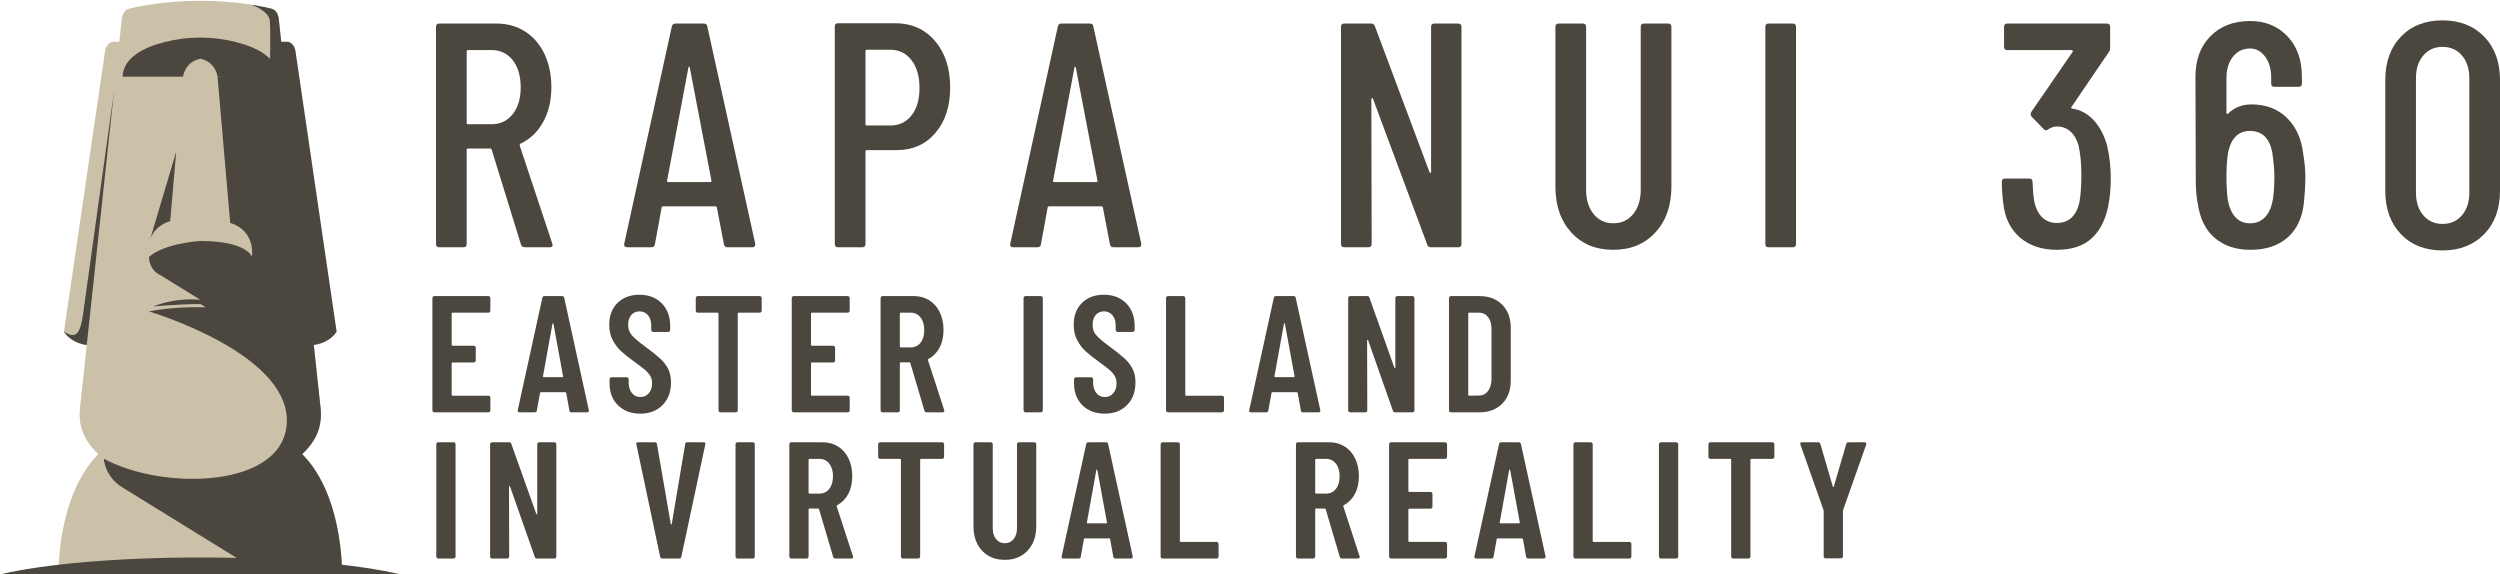 <?xml version="1.0" encoding="utf-8"?>
<!-- Generator: Adobe Illustrator 16.0.0, SVG Export Plug-In . SVG Version: 6.00 Build 0)  -->
<svg version="1.2" baseProfile="tiny" xmlns="http://www.w3.org/2000/svg" xmlns:xlink="http://www.w3.org/1999/xlink" x="0px"
	 y="0px" width="1570.743px" height="360.899px" viewBox="0 0 1570.743 360.899" xml:space="preserve">
<g id="Calque_2" display="none">
	<rect x="-367.205" y="-121.5" display="inline" fill="#4B463E" width="975" height="770"/>
</g>
<g id="Calque_1">
	<g>
		<g>
			<path fill="#CBC1A9" d="M125.839,273.465c-91.366-25.073-89.086,87.434-89.086,87.434h89.086h89.085
				C214.924,360.899,217.204,248.392,125.839,273.465z"/>
			<path fill="#4B463E" d="M214.924,360.899c0,0,1.617-79.923-52.578-90.031l-97.076,17.299c0,0,0.228,11.13,11.878,18.222
				c8.028,4.887,58.022,35.773,88.336,54.51H214.924z"/>
			<g>
				<path fill="#CBC1A9" d="M79.681,26.211h-8.229c-2.648,0-4.926,2.49-5.431,5.939L40.172,208.398c0,0,7.218,13.104,29.251,7.056
					C91.458,209.406,79.681,26.211,79.681,26.211z"/>
				<path fill="#4B463E" d="M67.45,215.954l4.098-157.745L51.949,199.005c-1.92,12.03-5.147,13.03-10.412,10.182
					c-0.851-0.461-1.365-0.789-1.365-0.789S46.957,220.714,67.45,215.954z"/>
				<path fill="#CBC1A9" d="M201.456,256.677L175.128,11.675c-0.334-3.113-2.125-5.603-4.455-6.179
					c-7.019-1.734-23.085-4.988-44.834-4.988c-21.749,0-37.816,3.254-44.835,4.988c-2.331,0.576-4.121,3.065-4.456,6.179
					L50.222,256.677c-0.689,6.408,0.471,12.952,3.325,18.202c13.867,25.514,52.5,27.595,66.841,27.453
					c3.636-0.037,7.265-0.037,10.9,0c14.343,0.142,52.976-1.939,66.842-27.453C200.985,269.628,202.144,263.085,201.456,256.677z"/>
				<path fill="#4B463E" d="M103.058,26.517c-12.501,3.246-25.577,9.537-26.036,21.669h37.99c0,0,0.949-9.249,10.827-11.273
					c9.877,2.024,10.828,11.273,10.828,11.273h37.989c-0.458-12.132-13.535-18.423-26.036-21.669
					C133.694,22.642,117.983,22.642,103.058,26.517z"/>
				<path fill="#4B463E" d="M175.128,11.675c-0.334-3.113-2.125-5.603-4.455-6.179c-2.863-0.707-7.231-1.667-12.876-2.556
					c3.271,1.197,11.277,4.67,11.729,10.104c0.571,6.838,0.064,31.596,0.064,31.596l-32.924,3.545l7.978,91.935
					c0,0,10.713,2.276,13.249,13.687c0.483,2.18,0.67,4.693,0.428,7.587c0,0-2.851-9.972-32.482-9.972c0,0-21.939,1.14-32.229,9.972
					c0,0-0.38,8.104,7.471,11.651l24.757,15.322c0,0-14.246-1.899-29.632,4.179c0,0,15.997-1.52,29.811-1.52l3.241,2.09
					c0,0-19.16-0.855-35.65,2.563c0,0,86.619,25.612,86.619,68.414c0,42.791-77.717,44.571-114.957,24.073
					c17.465,13.005,43.823,14.275,55.118,14.164c3.636-0.037,7.265-0.037,10.9,0c14.343,0.142,52.976-1.939,66.842-27.453
					c2.854-5.25,4.014-11.794,3.325-18.202L175.128,11.675z"/>
				<path fill="#4B463E" d="M171.998,26.211h8.228c2.648,0,4.926,2.49,5.433,5.939l25.849,176.247c0,0-7.219,13.104-29.253,7.056
					C160.219,209.406,171.998,26.211,171.998,26.211z"/>
				<path fill="#4B463E" d="M106.925,138.981c0,0-9.176,1.957-12.552,11.299l-0.005,0.003l16.36-55.117L106.925,138.981z"/>
			</g>
			<path fill="#4B463E" d="M65.271,288.168c0,0,4.723,21.957,55.629,19.677c50.906-2.277,70.281-19.817,68.889-22.476h-1.077
				c0,0-19.627,12.662-51.792,15.828S71.375,294.321,65.271,288.168z"/>
			<path fill="#4B463E" d="M251.676,360.899c-26.889-6.406-73.208-10.636-125.837-10.636c-52.63,0-98.948,4.229-125.839,10.636
				H251.676z"/>
		</g>
	</g>
	<g>
		<path fill="#4B463E" d="M327.357,153.739l-18.473-59.831c-0.136-0.401-0.403-0.603-0.803-0.603h-14.055
			c-0.536,0-0.803,0.27-0.803,0.804v59.229c0,1.34-0.672,2.007-2.007,2.007h-15.261c-1.338,0-2.007-0.667-2.007-2.007V16.813
			c0-1.34,0.669-2.011,2.007-2.011h35.939c6.827,0,12.85,1.678,18.069,5.021c5.22,3.346,9.266,8.067,12.147,14.154
			c2.877,6.092,4.317,13.019,4.317,20.781c0,8.433-1.742,15.76-5.221,21.987c-3.483,6.22-8.232,10.74-14.256,13.551
			c-0.403,0.401-0.536,0.802-0.403,1.202l20.48,61.642l0.201,0.801c0,0.939-0.601,1.406-1.805,1.406h-15.663
			C328.561,155.346,327.755,154.813,327.357,153.739z M293.224,32.272v44.974c0,0.536,0.267,0.803,0.803,0.803h14.857
			c5.486,0,9.904-2.108,13.249-6.327c3.344-4.216,5.021-9.801,5.021-16.765c0-7.227-1.678-12.95-5.021-17.164
			c-3.345-4.219-7.763-6.323-13.249-6.323h-14.857C293.491,31.47,293.224,31.737,293.224,32.272z"/>
		<path fill="#4B463E" d="M454.843,153.54l-4.417-23.09c0-0.266-0.099-0.467-0.302-0.603c-0.2-0.133-0.435-0.199-0.701-0.199
			h-32.728c-0.271,0-0.503,0.066-0.702,0.199c-0.2,0.136-0.303,0.337-0.303,0.603l-4.214,23.09
			c-0.136,1.204-0.872,1.806-2.209,1.806h-15.262c-0.67,0-1.172-0.199-1.504-0.603c-0.335-0.4-0.436-0.933-0.303-1.604
			l29.916-136.53c0.269-1.203,1.004-1.807,2.211-1.807h17.867c1.337,0,2.075,0.604,2.211,1.807l30.115,136.53v0.4
			c0,1.204-0.603,1.806-1.807,1.806h-15.661C455.849,155.346,455.109,154.743,454.843,153.54z M419.708,114.387h26.702
			c0.403,0,0.604-0.265,0.604-0.803L433.362,42.31c-0.136-0.266-0.271-0.401-0.403-0.401c-0.134,0-0.27,0.136-0.399,0.401
			l-13.455,71.274C419.104,114.122,419.306,114.387,419.708,114.387z"/>
		<path fill="#4B463E" d="M587.455,25.746c6.355,7.43,9.537,17.168,9.537,29.211c0,11.78-3.081,21.286-9.237,28.51
			c-6.157,7.229-14.254,10.842-24.292,10.842h-18.873c-0.538,0-0.806,0.271-0.806,0.804v58.226c0,1.34-0.67,2.007-2.006,2.007
			h-15.259c-1.34,0-2.01-0.667-2.01-2.007V16.609c0-1.337,0.67-2.007,2.01-2.007h35.938
			C572.764,14.602,581.095,18.317,587.455,25.746z M572.695,72.527c3.347-4.218,5.022-9.937,5.022-17.167
			c0-7.358-1.676-13.217-5.022-17.567c-3.345-4.348-7.762-6.529-13.248-6.529h-14.857c-0.538,0-0.806,0.274-0.806,0.806v45.979
			c0,0.537,0.268,0.799,0.806,0.799h14.857C564.933,78.848,569.35,76.745,572.695,72.527z"/>
		<path fill="#4B463E" d="M697.378,153.54l-4.418-23.09c0-0.266-0.102-0.467-0.303-0.603c-0.199-0.133-0.434-0.199-0.7-0.199
			h-32.726c-0.273,0-0.504,0.066-0.704,0.199c-0.202,0.136-0.301,0.337-0.301,0.603l-4.219,23.09
			c-0.136,1.204-0.869,1.806-2.206,1.806h-15.259c-0.672,0-1.174-0.199-1.507-0.603c-0.336-0.4-0.437-0.933-0.301-1.604
			l29.914-136.53c0.266-1.203,1.005-1.807,2.211-1.807h17.867c1.337,0,2.072,0.604,2.209,1.807l30.116,136.53v0.4
			c0,1.204-0.602,1.806-1.807,1.806h-15.662C698.381,155.346,697.644,154.743,697.378,153.54z M662.244,114.387h26.702
			c0.399,0,0.602-0.265,0.602-0.803L675.893,42.31c-0.131-0.266-0.266-0.401-0.399-0.401c-0.136,0-0.27,0.136-0.402,0.401
			l-13.451,71.274C661.64,114.122,661.839,114.387,662.244,114.387z"/>
		<path fill="#4B463E" d="M901.163,14.802h15.058c1.339,0,2.009,0.671,2.009,2.011v136.525c0,1.34-0.67,2.007-2.009,2.007h-17.267
			c-1.073,0-1.808-0.533-2.207-1.606l-34.134-91.755c-0.133-0.267-0.335-0.364-0.603-0.302c-0.27,0.071-0.401,0.238-0.401,0.501
			l0.201,91.155c0,1.34-0.671,2.007-2.007,2.007h-15.261c-1.338,0-2.007-0.667-2.007-2.007V16.813c0-1.34,0.669-2.011,2.007-2.011
			h17.066c1.069,0,1.808,0.539,2.209,1.608l34.333,91.752c0.131,0.403,0.333,0.572,0.602,0.504c0.268-0.068,0.402-0.3,0.402-0.705
			V16.813C899.155,15.473,899.824,14.802,901.163,14.802z"/>
		<path fill="#4B463E" d="M987.194,146.01c-6.623-7.294-9.939-16.894-9.939-28.812V16.813c0-1.34,0.669-2.011,2.009-2.011h15.259
			c1.336,0,2.009,0.671,2.009,2.011v102.394c0,6.292,1.565,11.378,4.714,15.26c3.145,3.884,7.262,5.823,12.351,5.823
			c5.218,0,9.399-1.939,12.549-5.823c3.145-3.881,4.718-8.967,4.718-15.26V16.813c0-1.34,0.67-2.011,2.006-2.011h15.263
			c1.335,0,2.005,0.671,2.005,2.011v100.385c0,11.918-3.347,21.518-10.039,28.812c-6.693,7.297-15.528,10.943-26.501,10.943
			C1002.619,156.953,993.817,153.307,987.194,146.01z"/>
		<path fill="#4B463E" d="M1109.162,153.338V16.813c0-1.34,0.669-2.011,2.007-2.011h15.261c1.337,0,2.007,0.671,2.007,2.011v136.525
			c0,1.34-0.67,2.007-2.007,2.007h-15.261C1109.831,155.346,1109.162,154.678,1109.162,153.338z"/>
		<path fill="#4B463E" d="M1326.195,112.179c0,6.695-0.603,12.784-1.805,18.271c-1.877,8.568-5.421,15.127-10.644,19.677
			c-5.216,4.551-12.38,6.826-21.481,6.826c-9.371,0-17.036-2.542-22.991-7.629c-5.955-5.086-9.467-12.047-10.54-20.881
			c-0.671-4.951-1.005-9.701-1.005-14.255c0-1.338,0.67-2.008,2.013-2.008H1275c1.337,0,2.007,0.67,2.007,2.008
			c0.268,5.488,0.604,9.371,1.004,11.645c0.804,4.55,2.441,8.068,4.92,10.542c2.474,2.478,5.589,3.713,9.335,3.713
			c7.496,0,12.246-4.346,14.255-13.05c0.804-5.085,1.206-10.708,1.206-16.864c0-7.229-0.604-13.519-1.809-18.874
			c-1.073-3.744-2.781-6.658-5.119-8.733c-2.345-2.077-5.19-3.11-8.533-3.11c-1.742,0-3.546,0.601-5.421,1.805
			c-0.403,0.402-0.873,0.604-1.408,0.604c-0.532,0-1.003-0.268-1.401-0.804l-7.63-7.832c-0.674-0.932-0.738-1.871-0.204-2.81
			l26.102-37.946c0.134-0.131,0.134-0.333,0-0.601c-0.134-0.269-0.335-0.4-0.601-0.4h-40.555c-1.34,0-2.01-0.67-2.01-2.011V16.813
			c0-1.34,0.67-2.011,2.01-2.011h62.64c1.335,0,2.007,0.671,2.007,2.011v13.25c0,1.075-0.27,1.944-0.8,2.609l-23.495,34.534
			c-0.4,0.401-0.268,0.736,0.404,1.005c5.35,0.804,9.938,3.312,13.752,7.529c3.814,4.214,6.592,9.606,8.331,16.161
			C1325.458,98.46,1326.195,105.222,1326.195,112.179z"/>
		<path fill="#4B463E" d="M1448.469,112.179c0,3.615-0.271,8.232-0.801,13.852c-0.807,9.909-4.152,17.538-10.044,22.892
			c-5.888,5.354-13.784,8.03-23.688,8.03c-9.106,0-16.563-2.474-22.388-7.429c-5.824-4.951-9.406-12.248-10.742-21.886
			c-0.804-4.015-1.203-8.696-1.203-14.054l-0.2-65.454c0-10.571,3.141-19.04,9.434-25.397c6.289-6.356,14.585-9.537,24.896-9.537
			c9.501,0,17.298,3.18,23.39,9.537c6.091,6.357,9.139,14.826,9.139,25.397v4.418c0,1.34-0.674,2.007-2.011,2.007h-15.258
			c-1.339,0-2.007-0.667-2.007-2.007v-3.614c0-5.484-1.275-9.939-3.815-13.351c-2.547-3.413-5.692-5.119-9.438-5.119
			c-4.415,0-7.999,1.706-10.742,5.119c-2.743,3.411-4.114,7.866-4.114,13.351v22.087c0,0.672,0.331,0.801,1.004,0.398
			c3.882-3.879,8.765-5.821,14.656-5.821c9.104,0,16.528,2.811,22.287,8.433c5.752,5.62,9.166,13.12,10.239,22.486
			C1447.997,101.608,1448.469,106.829,1448.469,112.179z M1428.994,110.974c0-4.145-0.474-9.366-1.405-15.66
			c-1.877-8.698-6.494-13.048-13.854-13.048c-7.363,0-11.981,4.549-13.853,13.652c-0.673,4.284-1.004,9.304-1.004,15.056
			c0,5.221,0.266,10.04,0.801,14.457c1.876,9.905,6.559,14.859,14.056,14.859c3.881,0,7.059-1.339,9.538-4.015
			c2.473-2.679,4.115-6.626,4.919-11.85C1428.725,120.145,1428.994,115.661,1428.994,110.974z"/>
		<path fill="#4B463E" d="M1508.499,147.114c-6.559-6.824-9.836-15.927-9.836-27.307V50.34c0-11.374,3.277-20.479,9.836-27.307
			c6.558-6.826,15.26-10.237,26.102-10.237c10.846,0,19.578,3.411,26.201,10.237c6.627,6.828,9.941,15.933,9.941,27.307v69.467
			c0,11.38-3.314,20.482-9.941,27.307c-6.623,6.826-15.355,10.24-26.201,10.24C1523.758,157.354,1515.056,153.94,1508.499,147.114z
			 M1546.848,135.27c3.077-3.616,4.617-8.365,4.617-14.256V49.136c0-5.888-1.54-10.642-4.617-14.255
			c-3.08-3.617-7.16-5.422-12.248-5.422c-4.952,0-8.967,1.805-12.048,5.422c-3.078,3.613-4.616,8.367-4.616,14.255v71.878
			c0,5.891,1.538,10.64,4.616,14.256c3.081,3.611,7.096,5.42,12.048,5.42C1539.688,140.69,1543.768,138.881,1546.848,135.27z"/>
	</g>
	<g>
		<path fill="#4B463E" d="M307.721,196.09c-0.248,0.241-0.539,0.365-0.886,0.365H284.3c-0.351,0-0.521,0.173-0.521,0.519v19.72
			c0,0.351,0.17,0.521,0.521,0.521h13.354c0.348,0,0.643,0.125,0.887,0.369c0.241,0.245,0.367,0.539,0.367,0.889v8.03
			c0,0.347-0.126,0.645-0.367,0.887c-0.244,0.244-0.539,0.365-0.887,0.365H284.3c-0.351,0-0.521,0.173-0.521,0.521v19.826
			c0,0.344,0.17,0.517,0.521,0.517h22.535c0.347,0,0.638,0.124,0.886,0.366c0.242,0.245,0.365,0.54,0.365,0.889v7.928
			c0,0.347-0.123,0.645-0.365,0.887c-0.248,0.244-0.539,0.366-0.886,0.366h-33.906c-0.351,0-0.645-0.122-0.885-0.366
			c-0.25-0.242-0.367-0.54-0.367-0.887v-70.527c0-0.351,0.117-0.645,0.367-0.89c0.24-0.242,0.534-0.366,0.885-0.366h33.906
			c0.347,0,0.638,0.124,0.886,0.366c0.242,0.245,0.365,0.539,0.365,0.89v7.931C308.086,195.551,307.963,195.848,307.721,196.09z"/>
		<path fill="#4B463E" d="M357.75,257.903l-1.981-10.952c0-0.347-0.209-0.523-0.628-0.523h-15.233c-0.418,0-0.622,0.176-0.622,0.523
			l-1.984,10.952c-0.074,0.77-0.52,1.151-1.356,1.151h-9.492c-0.978,0-1.358-0.453-1.147-1.358l15.438-70.526
			c0.142-0.766,0.589-1.15,1.356-1.15h11.058c0.77,0,1.219,0.384,1.358,1.15l15.441,70.526v0.418c0,0.623-0.386,0.939-1.146,0.939
			h-9.702C358.27,259.055,357.819,258.673,357.75,257.903z M341.684,236.931h11.577c0.42,0,0.592-0.17,0.522-0.517l-6.051-32.97
			c-0.067-0.21-0.174-0.31-0.313-0.31s-0.246,0.099-0.313,0.31l-5.948,32.97C341.088,236.761,341.261,236.931,341.684,236.931z"/>
		<path fill="#4B463E" d="M388.318,254.672c-3.549-3.478-5.321-8.034-5.321-13.667v-2.712c0-0.344,0.124-0.645,0.366-0.889
			c0.244-0.242,0.539-0.366,0.887-0.366h9.495c0.348,0,0.64,0.124,0.887,0.366c0.242,0.245,0.366,0.545,0.366,0.889v2.085
			c0,2.712,0.675,4.9,2.033,6.574c1.356,1.667,3.11,2.504,5.268,2.504c2.158,0,3.93-0.784,5.318-2.346
			c1.396-1.569,2.09-3.636,2.09-6.208c0-1.807-0.384-3.375-1.146-4.693c-0.769-1.323-1.845-2.578-3.233-3.762
			c-1.396-1.181-3.62-2.882-6.68-5.11c-3.477-2.501-6.279-4.729-8.398-6.676c-2.12-1.95-3.898-4.295-5.32-7.045
			c-1.424-2.746-2.14-5.925-2.14-9.549c0-5.771,1.739-10.361,5.217-13.767c3.478-3.412,8.069-5.117,13.773-5.117
			c5.771,0,10.432,1.798,13.978,5.377c3.551,3.583,5.324,8.331,5.324,14.241v2.5c0,0.351-0.124,0.645-0.366,0.883
			c-0.248,0.251-0.54,0.369-0.885,0.369h-9.391c-0.349,0-0.646-0.118-0.888-0.369c-0.248-0.238-0.367-0.532-0.367-0.883v-2.712
			c0-2.711-0.674-4.884-2.031-6.521c-1.358-1.63-3.15-2.449-5.374-2.449c-2.089,0-3.793,0.744-5.115,2.238
			c-1.319,1.503-1.982,3.567-1.982,6.208c0,2.508,0.715,4.63,2.14,6.366c1.424,1.739,4.227,4.141,8.397,7.199
			c4.244,3.131,7.445,5.687,9.601,7.671c2.157,1.98,3.825,4.156,5.011,6.518c1.177,2.367,1.772,5.182,1.772,8.455
			c0,5.913-1.772,10.655-5.322,14.238c-3.549,3.586-8.207,5.374-13.981,5.374C396.525,259.888,391.867,258.149,388.318,254.672z"/>
		<path fill="#4B463E" d="M478.206,186.386c0.239,0.245,0.359,0.539,0.359,0.89v7.931c0,0.345-0.12,0.642-0.359,0.884
			c-0.247,0.241-0.542,0.365-0.893,0.365h-13.248c-0.351,0-0.525,0.173-0.525,0.519v60.829c0,0.347-0.117,0.645-0.362,0.887
			c-0.244,0.244-0.541,0.366-0.886,0.366h-9.6c-0.349,0-0.644-0.122-0.886-0.366c-0.244-0.242-0.366-0.54-0.366-0.887v-60.829
			c0-0.345-0.175-0.519-0.519-0.519h-12.523c-0.347,0-0.645-0.124-0.886-0.365c-0.244-0.242-0.364-0.539-0.364-0.884v-7.931
			c0-0.351,0.12-0.645,0.364-0.89c0.241-0.242,0.539-0.366,0.886-0.366h38.915C477.664,186.02,477.958,186.144,478.206,186.386z"/>
		<path fill="#4B463E" d="M533.498,196.09c-0.245,0.241-0.539,0.365-0.888,0.365h-22.534c-0.35,0-0.524,0.173-0.524,0.519v19.72
			c0,0.351,0.175,0.521,0.524,0.521h13.354c0.347,0,0.644,0.125,0.888,0.369c0.241,0.245,0.364,0.539,0.364,0.889v8.03
			c0,0.347-0.123,0.645-0.364,0.887c-0.244,0.244-0.541,0.365-0.888,0.365h-13.354c-0.35,0-0.524,0.173-0.524,0.521v19.826
			c0,0.344,0.175,0.517,0.524,0.517h22.534c0.349,0,0.643,0.124,0.888,0.366c0.244,0.245,0.364,0.54,0.364,0.889v7.928
			c0,0.347-0.12,0.645-0.364,0.887c-0.245,0.244-0.539,0.366-0.888,0.366h-33.906c-0.349,0-0.645-0.122-0.886-0.366
			c-0.247-0.242-0.365-0.54-0.365-0.887v-70.527c0-0.351,0.118-0.645,0.365-0.89c0.241-0.242,0.537-0.366,0.886-0.366h33.906
			c0.349,0,0.643,0.124,0.888,0.366c0.244,0.245,0.364,0.539,0.364,0.89v7.931C533.862,195.551,533.742,195.848,533.498,196.09z"/>
		<path fill="#4B463E" d="M580.811,258.01l-8.864-29.942c-0.144-0.278-0.317-0.418-0.524-0.418h-5.531
			c-0.349,0-0.521,0.174-0.521,0.521v29.632c0,0.347-0.125,0.645-0.366,0.887c-0.243,0.244-0.54,0.366-0.888,0.366h-9.595
			c-0.353,0-0.645-0.122-0.89-0.366c-0.244-0.242-0.362-0.54-0.362-0.887v-70.527c0-0.351,0.118-0.645,0.362-0.89
			c0.245-0.242,0.537-0.366,0.89-0.366h19.613c3.684,0,6.939,0.89,9.756,2.663c2.814,1.776,5.009,4.276,6.571,7.512
			c1.563,3.233,2.349,6.94,2.349,11.108c0,4.317-0.837,8.034-2.505,11.17c-1.67,3.124-4.001,5.492-6.992,7.091
			c-0.278,0.072-0.381,0.279-0.31,0.626l10.224,31.408c0.065,0.132,0.104,0.305,0.104,0.517c0,0.623-0.385,0.939-1.147,0.939
			h-10.016C581.473,259.055,581.02,258.704,580.811,258.01z M565.371,196.974v20.761c0,0.353,0.172,0.524,0.521,0.524h6.366
			c2.503,0,4.535-0.97,6.104-2.923c1.562-1.941,2.345-4.587,2.345-7.928c0-3.341-0.783-6-2.345-7.98
			c-1.569-1.983-3.602-2.972-6.104-2.972h-6.366C565.542,196.455,565.371,196.628,565.371,196.974z"/>
		<path fill="#4B463E" d="M643.465,258.689c-0.248-0.242-0.366-0.54-0.366-0.887v-70.527c0-0.351,0.118-0.645,0.366-0.89
			c0.241-0.242,0.536-0.366,0.886-0.366h9.599c0.344,0,0.641,0.124,0.887,0.366c0.244,0.245,0.363,0.539,0.363,0.89v70.527
			c0,0.347-0.119,0.645-0.363,0.887c-0.246,0.244-0.543,0.366-0.887,0.366h-9.599C644.001,259.055,643.707,258.933,643.465,258.689z
			"/>
		<path fill="#4B463E" d="M680.134,254.672c-3.544-3.478-5.32-8.034-5.32-13.667v-2.712c0-0.344,0.121-0.645,0.365-0.889
			c0.242-0.242,0.537-0.366,0.888-0.366h9.492c0.347,0,0.645,0.124,0.889,0.366c0.243,0.245,0.364,0.545,0.364,0.889v2.085
			c0,2.712,0.681,4.9,2.038,6.574c1.354,1.667,3.109,2.504,5.268,2.504c2.153,0,3.925-0.784,5.319-2.346
			c1.389-1.569,2.087-3.636,2.087-6.208c0-1.807-0.381-3.375-1.151-4.693c-0.761-1.323-1.839-2.578-3.231-3.762
			c-1.392-1.181-3.616-2.882-6.675-5.11c-3.481-2.501-6.279-4.729-8.404-6.676c-2.118-1.95-3.891-4.295-5.317-7.045
			c-1.426-2.746-2.139-5.925-2.139-9.549c0-5.771,1.736-10.361,5.218-13.767c3.477-3.412,8.066-5.117,13.769-5.117
			c5.778,0,10.436,1.798,13.984,5.377c3.545,3.583,5.318,8.331,5.318,14.241v2.5c0,0.351-0.121,0.645-0.366,0.883
			c-0.241,0.251-0.538,0.369-0.886,0.369h-9.389c-0.35,0-0.647-0.118-0.889-0.369c-0.242-0.238-0.363-0.532-0.363-0.883v-2.712
			c0-2.711-0.679-4.884-2.037-6.521c-1.353-1.63-3.144-2.449-5.373-2.449c-2.083,0-3.787,0.744-5.109,2.238
			c-1.323,1.503-1.982,3.567-1.982,6.208c0,2.508,0.709,4.63,2.141,6.366c1.425,1.739,4.222,4.141,8.396,7.199
			c4.241,3.131,7.442,5.687,9.597,7.671c2.156,1.98,3.824,4.156,5.009,6.518c1.183,2.367,1.772,5.182,1.772,8.455
			c0,5.913-1.772,10.655-5.317,14.238c-3.547,3.586-8.211,5.374-13.98,5.374C688.341,259.888,683.683,258.149,680.134,254.672z"/>
		<path fill="#4B463E" d="M732.977,258.689c-0.24-0.242-0.365-0.54-0.365-0.887v-70.527c0-0.351,0.125-0.645,0.365-0.89
			c0.243-0.242,0.54-0.366,0.888-0.366h9.602c0.348,0,0.638,0.124,0.886,0.366c0.241,0.245,0.365,0.539,0.365,0.89v60.826
			c0,0.344,0.173,0.517,0.521,0.517h22.535c0.346,0,0.642,0.124,0.886,0.366c0.245,0.245,0.368,0.54,0.368,0.889v7.928
			c0,0.347-0.123,0.645-0.368,0.887c-0.244,0.244-0.54,0.366-0.886,0.366h-33.909C733.517,259.055,733.22,258.933,732.977,258.689z"
			/>
		<path fill="#4B463E" d="M817.329,257.903l-1.981-10.952c0-0.347-0.208-0.523-0.624-0.523h-15.235
			c-0.415,0-0.626,0.176-0.626,0.523l-1.981,10.952c-0.069,0.77-0.521,1.151-1.355,1.151h-9.492c-0.981,0-1.359-0.453-1.149-1.358
			l15.44-70.526c0.137-0.766,0.589-1.15,1.355-1.15h11.063c0.762,0,1.214,0.384,1.357,1.15l15.439,70.526v0.418
			c0,0.623-0.385,0.939-1.149,0.939h-9.705C817.851,259.055,817.402,258.673,817.329,257.903z M801.264,236.931h11.578
			c0.419,0,0.593-0.17,0.525-0.517l-6.054-32.97c-0.07-0.21-0.179-0.31-0.313-0.31c-0.137,0-0.245,0.099-0.31,0.31l-5.951,32.97
			C800.671,236.761,800.846,236.931,801.264,236.931z"/>
		<path fill="#4B463E" d="M877.062,186.386c0.243-0.242,0.536-0.366,0.888-0.366h9.489c0.349,0,0.646,0.124,0.888,0.366
			c0.244,0.245,0.363,0.539,0.363,0.89v70.527c0,0.347-0.119,0.645-0.363,0.887c-0.242,0.244-0.539,0.366-0.888,0.366h-10.951
			c-0.698,0-1.148-0.351-1.36-1.045l-15.544-44.236c-0.068-0.21-0.192-0.3-0.366-0.264c-0.172,0.034-0.26,0.159-0.26,0.369
			l0.104,43.923c0,0.347-0.124,0.645-0.366,0.887c-0.244,0.244-0.538,0.366-0.885,0.366h-9.497c-0.347,0-0.642-0.122-0.887-0.366
			c-0.24-0.242-0.365-0.54-0.365-0.887v-70.527c0-0.351,0.125-0.645,0.365-0.89c0.245-0.242,0.54-0.366,0.887-0.366h10.748
			c0.695,0,1.146,0.35,1.358,1.044l15.647,43.923c0.069,0.208,0.191,0.298,0.363,0.26c0.177-0.034,0.26-0.154,0.26-0.363v-43.609
			C876.691,186.925,876.815,186.63,877.062,186.386z"/>
		<path fill="#4B463E" d="M910.757,258.689c-0.243-0.242-0.365-0.54-0.365-0.887v-70.527c0-0.351,0.122-0.645,0.365-0.89
			c0.242-0.242,0.538-0.366,0.888-0.366h17.838c5.982,0,10.768,1.811,14.35,5.427c3.577,3.616,5.371,8.452,5.371,14.501v33.18
			c0,6.05-1.794,10.882-5.371,14.499c-3.582,3.62-8.367,5.427-14.35,5.427h-17.838C911.295,259.055,911,258.933,910.757,258.689z
			 M923.016,248.619l6.26-0.103c2.297,0,4.156-0.92,5.582-2.764c1.426-1.845,2.175-4.296,2.245-7.358V206.68
			c0-3.13-0.715-5.616-2.139-7.464c-1.427-1.84-3.36-2.761-5.79-2.761h-6.158c-0.348,0-0.524,0.173-0.524,0.519v51.128
			C922.492,248.445,922.668,248.619,923.016,248.619z"/>
		<path fill="#4B463E" d="M274.484,350.546c-0.242-0.241-0.366-0.541-0.366-0.887v-70.527c0-0.351,0.124-0.645,0.366-0.89
			c0.242-0.241,0.539-0.366,0.887-0.366h9.597c0.351,0,0.643,0.125,0.892,0.366c0.24,0.245,0.365,0.539,0.365,0.89v70.527
			c0,0.346-0.125,0.646-0.365,0.887c-0.249,0.244-0.541,0.365-0.892,0.365h-9.597C275.023,350.911,274.726,350.79,274.484,350.546z"
			/>
		<path fill="#4B463E" d="M337.917,278.242c0.245-0.241,0.539-0.366,0.889-0.366h9.494c0.344,0,0.642,0.125,0.886,0.366
			c0.246,0.245,0.366,0.539,0.366,0.89v70.527c0,0.346-0.12,0.646-0.366,0.887c-0.244,0.244-0.542,0.365-0.886,0.365h-10.953
			c-0.698,0-1.149-0.351-1.358-1.044l-15.549-44.237c-0.068-0.21-0.188-0.3-0.361-0.264c-0.171,0.036-0.265,0.158-0.265,0.37
			l0.106,43.923c0,0.346-0.124,0.646-0.367,0.887c-0.241,0.244-0.539,0.365-0.886,0.365h-9.49c-0.353,0-0.645-0.121-0.89-0.365
			c-0.244-0.241-0.362-0.541-0.362-0.887v-70.527c0-0.351,0.118-0.645,0.362-0.89c0.245-0.241,0.537-0.366,0.89-0.366h10.743
			c0.693,0,1.146,0.351,1.357,1.045l15.65,43.923c0.067,0.208,0.192,0.298,0.363,0.26c0.176-0.033,0.264-0.154,0.264-0.362v-43.609
			C337.554,278.781,337.671,278.487,337.917,278.242z"/>
		<path fill="#4B463E" d="M414.763,349.762l-14.926-70.528l-0.105-0.418c0-0.623,0.383-0.939,1.146-0.939h10.539
			c0.836,0,1.289,0.386,1.356,1.151l8.659,50.183c0.075,0.206,0.174,0.313,0.317,0.313c0.135,0,0.24-0.106,0.315-0.313l8.442-50.183
			c0.073-0.766,0.527-1.151,1.363-1.151h10.222c0.903,0,1.252,0.456,1.047,1.357l-15.031,70.528
			c-0.137,0.768-0.589,1.149-1.352,1.149h-10.642C415.346,350.911,414.893,350.529,414.763,349.762z"/>
		<path fill="#4B463E" d="M462.485,350.546c-0.241-0.241-0.358-0.541-0.358-0.887v-70.527c0-0.351,0.117-0.645,0.358-0.89
			c0.248-0.241,0.54-0.366,0.894-0.366h9.594c0.348,0,0.646,0.125,0.888,0.366c0.242,0.245,0.364,0.539,0.364,0.89v70.527
			c0,0.346-0.122,0.646-0.364,0.887c-0.242,0.244-0.54,0.365-0.888,0.365h-9.594C463.025,350.911,462.733,350.79,462.485,350.546z"
			/>
		<path fill="#4B463E" d="M523.472,349.867l-8.871-29.943c-0.134-0.277-0.315-0.419-0.519-0.419h-5.53
			c-0.353,0-0.521,0.175-0.521,0.521v29.633c0,0.346-0.123,0.646-0.37,0.887c-0.235,0.244-0.54,0.365-0.881,0.365h-9.601
			c-0.349,0-0.646-0.121-0.888-0.365c-0.248-0.241-0.366-0.541-0.366-0.887v-70.527c0-0.351,0.118-0.645,0.366-0.89
			c0.242-0.241,0.539-0.366,0.888-0.366h19.618c3.681,0,6.936,0.89,9.749,2.663c2.814,1.775,5.01,4.277,6.577,7.512
			c1.562,3.232,2.343,6.941,2.343,11.109c0,4.315-0.837,8.032-2.505,11.169c-1.666,3.123-3.996,5.49-6.984,7.092
			c-0.285,0.071-0.385,0.277-0.316,0.626l10.229,31.407c0.061,0.133,0.099,0.308,0.099,0.519c0,0.622-0.379,0.938-1.141,0.938
			h-10.023C524.129,350.911,523.683,350.561,523.472,349.867z M508.031,288.83v20.761c0,0.354,0.169,0.525,0.521,0.525h6.366
			c2.498,0,4.531-0.972,6.099-2.924c1.567-1.94,2.35-4.586,2.35-7.928c0-3.341-0.782-6.001-2.35-7.981
			c-1.567-1.982-3.601-2.972-6.099-2.972h-6.366C508.2,288.312,508.031,288.485,508.031,288.83z"/>
		<path fill="#4B463E" d="M592.795,278.242c0.249,0.245,0.366,0.539,0.366,0.89v7.931c0,0.345-0.117,0.642-0.366,0.883
			c-0.247,0.242-0.531,0.366-0.885,0.366h-13.247c-0.354,0-0.527,0.174-0.527,0.519v60.829c0,0.346-0.118,0.646-0.365,0.887
			c-0.24,0.244-0.539,0.365-0.88,0.365h-9.602c-0.348,0-0.645-0.121-0.887-0.365c-0.247-0.241-0.358-0.541-0.358-0.887V288.83
			c0-0.345-0.181-0.519-0.526-0.519h-12.522c-0.348,0-0.651-0.124-0.887-0.366c-0.247-0.241-0.365-0.538-0.365-0.883v-7.931
			c0-0.351,0.118-0.645,0.365-0.89c0.235-0.241,0.539-0.366,0.887-0.366h38.915C592.264,277.876,592.548,278.001,592.795,278.242z"
			/>
		<path fill="#4B463E" d="M617.008,345.954c-3.582-3.86-5.373-8.952-5.373-15.282v-51.54c0-0.351,0.117-0.645,0.364-0.89
			c0.241-0.241,0.539-0.366,0.886-0.366h9.596c0.349,0,0.646,0.125,0.888,0.366c0.241,0.245,0.365,0.539,0.365,0.89v52.789
			c0,2.784,0.695,5.046,2.088,6.778c1.389,1.743,3.229,2.613,5.53,2.613c2.294,0,4.135-0.87,5.53-2.613
			c1.387-1.732,2.081-3.994,2.081-6.778v-52.789c0-0.351,0.124-0.645,0.371-0.89c0.242-0.241,0.541-0.366,0.888-0.366h9.594
			c0.349,0,0.646,0.125,0.894,0.366c0.236,0.245,0.359,0.539,0.359,0.89v51.54c0,6.33-1.811,11.422-5.424,15.282
			c-3.62,3.857-8.387,5.791-14.293,5.791C625.371,351.745,620.584,349.812,617.008,345.954z"/>
		<path fill="#4B463E" d="M699.48,349.762l-1.983-10.954c0-0.346-0.203-0.522-0.621-0.522h-15.236c-0.414,0-0.626,0.177-0.626,0.522
			l-1.981,10.954c-0.068,0.768-0.521,1.149-1.354,1.149h-9.494c-0.981,0-1.357-0.454-1.147-1.357l15.434-70.526
			c0.144-0.766,0.596-1.151,1.358-1.151h11.064c0.763,0,1.209,0.386,1.352,1.151l15.441,70.526v0.419
			c0,0.622-0.386,0.938-1.148,0.938h-9.701C700,350.911,699.546,350.529,699.48,349.762z M683.414,328.788h11.578
			c0.423,0,0.595-0.171,0.521-0.518l-6.05-32.97c-0.067-0.21-0.173-0.309-0.31-0.309c-0.136,0-0.248,0.099-0.316,0.309l-5.95,32.97
			C682.824,328.617,682.997,328.788,683.414,328.788z"/>
		<path fill="#4B463E" d="M729.579,350.546c-0.247-0.241-0.364-0.541-0.364-0.887v-70.527c0-0.351,0.117-0.645,0.364-0.89
			c0.236-0.241,0.541-0.366,0.888-0.366h9.601c0.349,0,0.64,0.125,0.888,0.366c0.235,0.245,0.359,0.539,0.359,0.89v60.826
			c0,0.344,0.18,0.519,0.526,0.519h22.538c0.346,0,0.638,0.124,0.88,0.364c0.248,0.247,0.372,0.539,0.372,0.89v7.929
			c0,0.346-0.124,0.646-0.372,0.887c-0.242,0.244-0.534,0.365-0.88,0.365h-33.912C730.12,350.911,729.815,350.79,729.579,350.546z"
			/>
		<path fill="#4B463E" d="M841.786,349.867l-8.863-29.943c-0.145-0.277-0.316-0.419-0.522-0.419h-5.528
			c-0.354,0-0.521,0.175-0.521,0.521v29.633c0,0.346-0.124,0.646-0.372,0.887c-0.242,0.244-0.532,0.365-0.886,0.365h-9.596
			c-0.354,0-0.645-0.121-0.887-0.365c-0.24-0.241-0.366-0.541-0.366-0.887v-70.527c0-0.351,0.126-0.645,0.366-0.89
			c0.242-0.241,0.533-0.366,0.887-0.366h19.611c3.688,0,6.937,0.89,9.756,2.663c2.821,1.775,5.009,4.277,6.576,7.512
			c1.564,3.232,2.345,6.941,2.345,11.109c0,4.315-0.836,8.032-2.505,11.169c-1.666,3.123-3.998,5.49-6.984,7.092
			c-0.285,0.071-0.391,0.277-0.316,0.626l10.221,31.407c0.067,0.133,0.106,0.308,0.106,0.519c0,0.622-0.385,0.938-1.147,0.938
			h-10.016C842.448,350.911,841.997,350.561,841.786,349.867z M826.351,288.83v20.761c0,0.354,0.167,0.525,0.521,0.525h6.359
			c2.504,0,4.537-0.972,6.105-2.924c1.567-1.94,2.35-4.586,2.35-7.928c0-3.341-0.782-6.001-2.35-7.981
			c-1.568-1.982-3.602-2.972-6.105-2.972h-6.359C826.518,288.312,826.351,288.485,826.351,288.83z"/>
		<path fill="#4B463E" d="M908.823,287.945c-0.243,0.242-0.54,0.366-0.887,0.366h-22.537c-0.348,0-0.521,0.174-0.521,0.519v19.721
			c0,0.35,0.174,0.52,0.521,0.52h13.351c0.354,0,0.646,0.125,0.893,0.369c0.242,0.244,0.365,0.54,0.365,0.89v8.03
			c0,0.348-0.123,0.645-0.365,0.887c-0.247,0.245-0.539,0.364-0.893,0.364h-13.351c-0.348,0-0.521,0.175-0.521,0.521v19.826
			c0,0.344,0.174,0.519,0.521,0.519h22.537c0.347,0,0.644,0.124,0.887,0.364c0.241,0.247,0.366,0.539,0.366,0.89v7.929
			c0,0.346-0.125,0.646-0.366,0.887c-0.243,0.244-0.54,0.365-0.887,0.365h-33.912c-0.341,0-0.638-0.121-0.88-0.365
			c-0.249-0.241-0.367-0.541-0.367-0.887v-70.527c0-0.351,0.118-0.645,0.367-0.89c0.242-0.241,0.539-0.366,0.88-0.366h33.912
			c0.347,0,0.644,0.125,0.887,0.366c0.241,0.245,0.366,0.539,0.366,0.89v7.931C909.189,287.407,909.064,287.704,908.823,287.945z"/>
		<path fill="#4B463E" d="M958.85,349.762l-1.988-10.954c0-0.346-0.199-0.522-0.627-0.522h-15.223c-0.422,0-0.632,0.177-0.632,0.522
			l-1.978,10.954c-0.074,0.768-0.527,1.149-1.364,1.149h-9.489c-0.974,0-1.358-0.454-1.147-1.357l15.44-70.526
			c0.135-0.766,0.596-1.151,1.358-1.151h11.058c0.761,0,1.215,0.386,1.357,1.151l15.44,70.526v0.419
			c0,0.622-0.384,0.938-1.146,0.938h-9.707C959.373,350.911,958.913,350.529,958.85,349.762z M942.784,328.788h11.579
			c0.416,0,0.589-0.171,0.521-0.518l-6.049-32.97c-0.075-0.21-0.175-0.309-0.312-0.309c-0.149,0-0.247,0.099-0.317,0.309
			l-5.948,32.97C942.19,328.617,942.364,328.788,942.784,328.788z"/>
		<path fill="#4B463E" d="M988.951,350.546c-0.247-0.241-0.371-0.541-0.371-0.887v-70.527c0-0.351,0.124-0.645,0.371-0.89
			c0.241-0.241,0.532-0.366,0.88-0.366h9.596c0.354,0,0.651,0.125,0.893,0.366c0.242,0.245,0.365,0.539,0.365,0.89v60.826
			c0,0.344,0.174,0.519,0.521,0.519h22.539c0.346,0,0.643,0.124,0.885,0.364c0.242,0.247,0.366,0.539,0.366,0.89v7.929
			c0,0.346-0.124,0.646-0.366,0.887c-0.242,0.244-0.539,0.365-0.885,0.365h-33.914C989.483,350.911,989.192,350.79,988.951,350.546z
			"/>
		<path fill="#4B463E" d="M1042.68,350.546c-0.242-0.241-0.367-0.541-0.367-0.887v-70.527c0-0.351,0.125-0.645,0.367-0.89
			c0.242-0.241,0.539-0.366,0.88-0.366h9.603c0.353,0,0.65,0.125,0.891,0.366c0.242,0.245,0.36,0.539,0.36,0.89v70.527
			c0,0.346-0.118,0.646-0.36,0.887c-0.24,0.244-0.538,0.365-0.891,0.365h-9.603C1043.219,350.911,1042.922,350.79,1042.68,350.546z"
			/>
		<path fill="#4B463E" d="M1114.458,278.242c0.243,0.245,0.366,0.539,0.366,0.89v7.931c0,0.345-0.123,0.642-0.366,0.883
			c-0.248,0.242-0.539,0.366-0.886,0.366h-13.246c-0.354,0-0.527,0.174-0.527,0.519v60.829c0,0.346-0.124,0.646-0.366,0.887
			c-0.241,0.244-0.539,0.365-0.885,0.365h-9.597c-0.354,0-0.644-0.121-0.888-0.365c-0.246-0.241-0.37-0.541-0.37-0.887V288.83
			c0-0.345-0.175-0.519-0.521-0.519h-12.521c-0.341,0-0.645-0.124-0.88-0.366c-0.248-0.241-0.367-0.538-0.367-0.883v-7.931
			c0-0.351,0.119-0.645,0.367-0.89c0.235-0.241,0.539-0.366,0.88-0.366h38.921C1113.919,277.876,1114.21,278.001,1114.458,278.242z"
			/>
		<path fill="#4B463E" d="M1146.176,350.443c-0.247-0.246-0.364-0.54-0.364-0.89v-28.479l-0.106-0.631l-14.498-41.105
			c-0.073-0.142-0.112-0.312-0.112-0.523c0-0.623,0.384-0.939,1.154-0.939h10.016c0.763,0,1.252,0.351,1.457,1.045l7.828,26.815
			c0.068,0.203,0.174,0.31,0.311,0.31s0.248-0.106,0.315-0.31l7.824-26.815c0.21-0.694,0.692-1.045,1.462-1.045h10.017
			c0.416,0,0.725,0.125,0.936,0.366c0.205,0.245,0.243,0.613,0.105,1.097l-14.505,41.105l-0.104,0.631v28.479
			c0,0.35-0.124,0.644-0.359,0.89c-0.249,0.243-0.539,0.366-0.887,0.366h-9.603C1146.709,350.81,1146.417,350.687,1146.176,350.443z
			"/>
	</g>
</g>
</svg>
